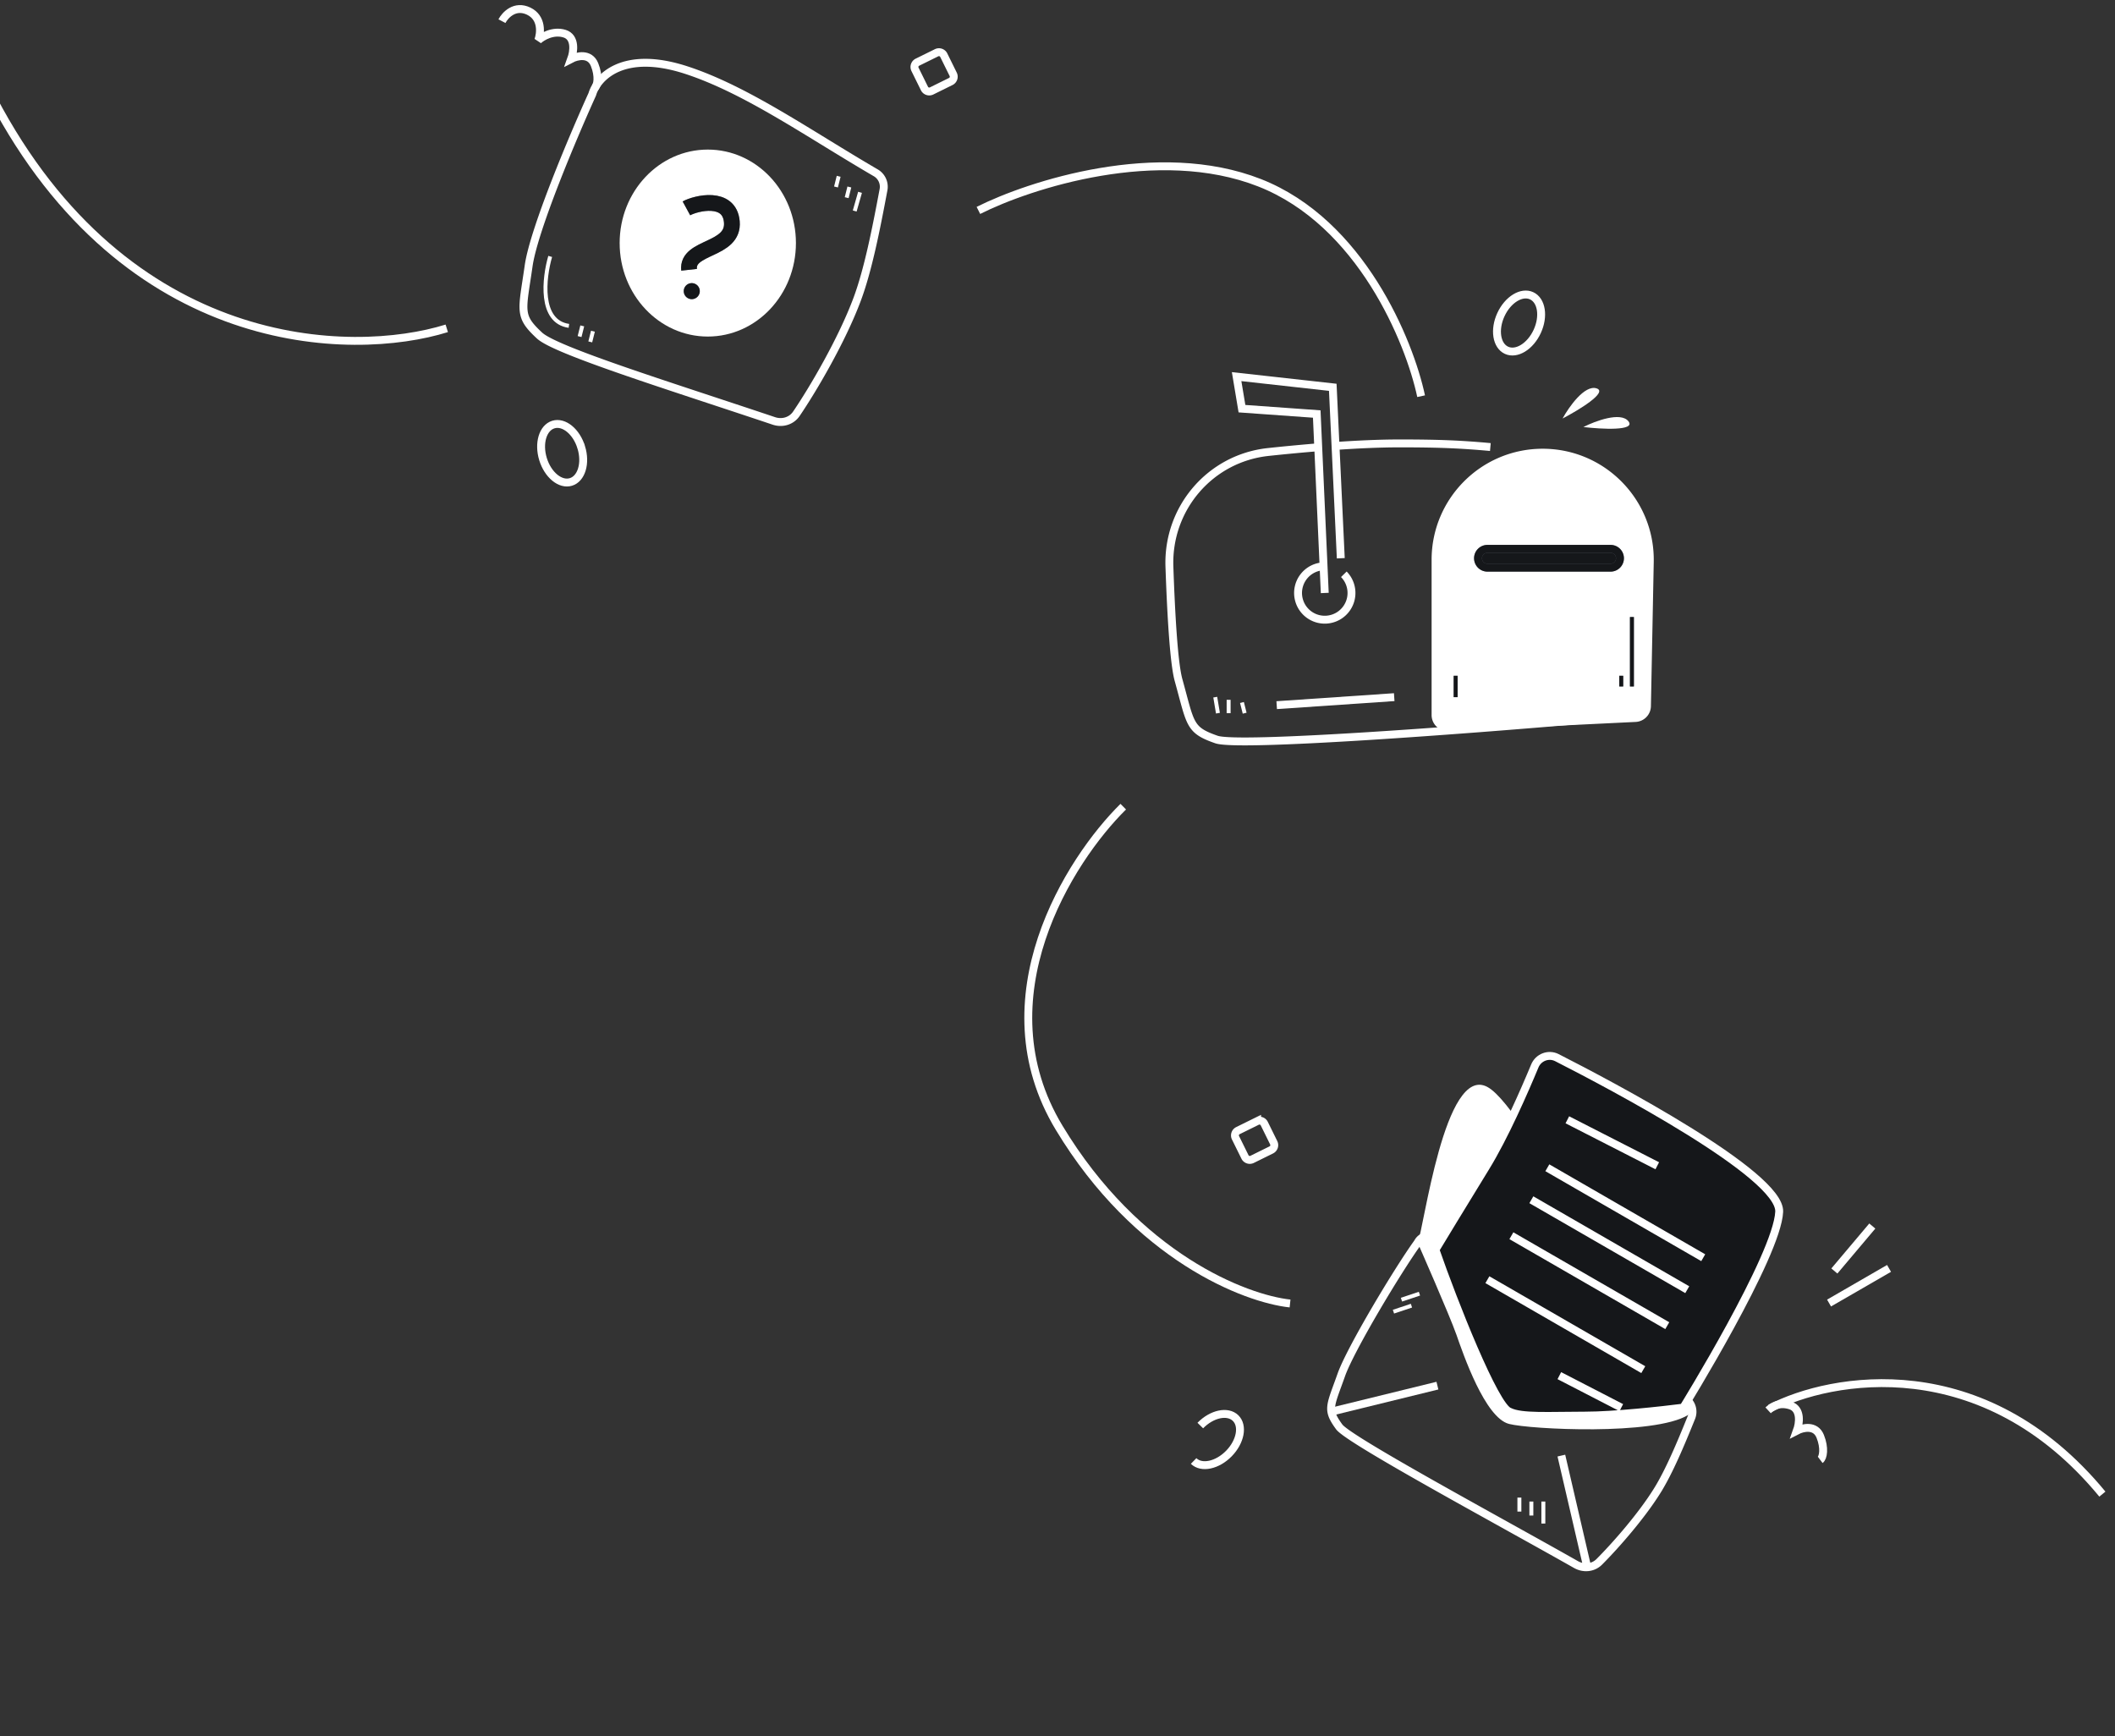 <svg width="268" height="220" viewBox="0 0 268 220" fill="none" xmlns="http://www.w3.org/2000/svg"><rect x="0" y="0" width="268" height="220" fill="#333333" stroke="none"/><g clip-path="url(#clip0_3620_67322)"><path d="M199.969 91.262c-14.112 1.22-43.033 3.417-45.824 2.446-3.489-1.213-3.247-1.91-4.809-7.539-.593-2.135-.947-8.383-1.155-14.361-.259-7.408 5.162-13.75 12.532-14.535a254.47 254.47 0 016.138-.582m21.998-.045c-3.656-.335-6.454-.462-11.507-.46-2.493 0-5.282.127-8.122.325" stroke="#fff"/><path d="M154.33 90.369l-.34-2.031m1.694 2.032v-1.692m2.031 1.692l-.34-1.354" stroke="#fff" stroke-width=".5"/><path d="M161.775 89.353l14.892-1.015m-68.049-50.427c1.373-3.682 2.397-8.86 3.337-13.875a2.047 2.047 0 00-.989-2.143c-8.432-4.905-16.342-10.514-24.009-13.013-8.045-2.623-11.29.95-11.907 3.065-2.412 5.32-7.402 17.114-8.063 21.74-.827 5.782-1.329 6.324 1.38 8.835 2.073 1.922 16.681 6.447 29.69 10.815 1.06.357 2.223.023 2.853-.902 2.081-3.055 5.758-9.292 7.708-14.522z" stroke="#fff"/><path d="M69.718 32.492c-.79 2.708-1.422 8.259 2.37 8.8m36.215-14.554l.675-2.369m-1.693.678l.339-1.354m-1.692-.001l.338-1.354M73.441 42.647l.339-1.354m1.015 2.029l.338-1.353" stroke="#fff" stroke-width=".5"/><path d="M231.766 165.113l7.603-4.39m-6.928.328l4.806-5.697M63.603 2.68c.403-.771 1.644-2.106 3.387-1.269 1.744.837 1.537 2.81 1.216 3.691.504-.464 1.874-1.282 3.325-.839 1.45.444 1.171 2.318.85 3.2.735-.383 2.354-.775 2.954.718.6 1.493.382 2.7 0 2.987m148.712 167.54c.503-.464 1.345-1.069 2.795-.625 1.451.443 1.171 2.317.85 3.199.735-.383 2.355-.775 2.955.719.601 1.492.381 2.699 0 2.986" stroke="#fff"/><path d="M198 53.032c.805-1.471 2.793-4.295 4.3-3.823 1.506.472-2.239 2.745-4.3 3.823zm2.637 1.078c1.495-.76 4.729-1.969 5.707-.73.977 1.24-3.398 1.004-5.707.73z" fill="#fff"/><path d="M118.68 6.683l-2.428 1.197a.677.677 0 00-.308.907l1.197 2.428a.678.678 0 00.907.308l2.428-1.198a.678.678 0 00.308-.906l-1.198-2.429a.676.676 0 00-.906-.307zm40.613 135.385l-2.428 1.197a.678.678 0 00-.308.907l1.198 2.428a.677.677 0 00.906.308l2.428-1.198a.676.676 0 00.308-.906l-1.197-2.429a.677.677 0 00-.907-.307zm50.729 46.778c1.48-2.383 2.925-5.824 4.292-9.205a1.981 1.981 0 00-.566-2.279c-6.427-5.302-20.508-15.328-25.662-18.215-5.474-3.066-7.697-3.127-8.451-1.686-2.525 3.5-8.518 13.491-9.668 16.744-1.439 4.065-1.882 4.385-.274 6.596 1.215 1.672 20.237 11.909 30.007 17.449.97.549 2.164.443 2.951-.346 2.009-2.013 5.316-5.749 7.371-9.058zm-12.176-4.403l3.292 14.183" stroke="#fff"/><path d="M195.564 190.268v2.786m-1.519-2.786v1.772m-1.518-2.278v1.773m-12.663-27.609l-2.28.76m1.266.759l-2.28.76" stroke="#fff" stroke-width=".5"/><path d="M182.141 175.578l-13.422 3.293" stroke="#fff"/><path d="M191.208 180.429c2.727.702 18.376 1.479 22.661-1.109.743-.449.551-1.396-.016-2.052-6.339-7.338-20.159-36.612-25.34-39.514-5.474-3.066-8.124 18.266-8.878 19.707 0 0 4.058 9.215 4.919 11.681.861 2.464 3.616 10.505 6.654 11.287z" fill="#fff"/><path d="M180.075 50.203c-1.47-6.916-7.624-22.008-20.483-27.05-12.859-5.04-29.102.24-35.615 3.51M56.611 41.605c-12.105 3.769-40.56 3.216-57.533-29.142m225.225 165.989c7.741-4.017 26.999-7.466 42.098 10.872m-124.069-87.109c-6.828 6.73-18.014 24.29-8.129 40.682 9.885 16.392 23.629 21.677 29.265 22.272m27.428-120.784c-1.272-.586-1.591-2.607-.712-4.514.878-1.908 2.621-2.98 3.892-2.394 1.272.585 1.591 2.607.713 4.514-.879 1.908-2.621 2.98-3.893 2.394zm-38.802 136.25c1.468-1.501 3.47-1.925 4.471-.946 1 .979.622 2.99-.846 4.492-1.468 1.501-3.47 1.925-4.471.946M73.656 56.691c-.614-2.008-2.198-3.304-3.536-2.895-1.339.41-1.926 2.37-1.312 4.378.614 2.008 2.196 3.304 3.535 2.895 1.34-.41 1.927-2.37 1.313-4.378z" stroke="#fff"/><path d="M89.686 42.645c6.168 0 11.169-5.303 11.169-11.846 0-6.542-5-11.846-11.169-11.846-6.168 0-11.168 5.304-11.168 11.846 0 6.543 5 11.846 11.168 11.846z" fill="#fff"/><path d="M86.978 26.4c1.241-.676 5.447-1.686 5.754 1.693.338 3.723-5.754 3.046-5.415 6.092" stroke="#6B7280" stroke-width="2"/><path d="M86.978 26.4c1.241-.676 5.447-1.686 5.754 1.693.338 3.723-5.754 3.046-5.415 6.092" stroke="#000" stroke-opacity=".8" stroke-width="2"/><path d="M88.171 36.892a.515.515 0 11-1.03 0 .515.515 0 011.03 0z" fill="#6B7280"/><path d="M88.171 36.892a.515.515 0 11-1.03 0 .515.515 0 011.03 0z" fill="#000" fill-opacity=".8"/><path d="M88.171 36.892a.515.515 0 11-1.03 0 .515.515 0 011.03 0z" stroke="#6B7280"/><path d="M88.171 36.892a.515.515 0 11-1.03 0 .515.515 0 011.03 0z" stroke="#000" stroke-opacity=".8"/><path d="M181.404 70.937c0-7.774 6.302-14.076 14.075-14.076 7.882 0 14.228 6.472 14.073 14.352l-.358 18.275a2.031 2.031 0 01-1.931 1.99l-23.729 1.157a2.032 2.032 0 01-2.13-2.03V70.938z" fill="#fff"/><path d="M184.451 88.339V85.63z" fill="#6B7280"/><path d="M184.451 88.339V85.63z" fill="#000" fill-opacity=".8"/><path d="M184.451 88.339V85.63" stroke="#6B7280" stroke-width=".5"/><path d="M184.451 88.339V85.63" stroke="#000" stroke-opacity=".8" stroke-width=".5"/><path d="M206.787 86.986v-8.8z" fill="#6B7280"/><path d="M206.787 86.986v-8.8z" fill="#000" fill-opacity=".8"/><path d="M206.787 86.986v-8.8" stroke="#6B7280" stroke-width=".5"/><path d="M206.787 86.986v-8.8" stroke="#000" stroke-opacity=".8" stroke-width=".5"/><path d="M205.434 86.985V85.63z" fill="#6B7280"/><path d="M205.434 86.985V85.63z" fill="#000" fill-opacity=".8"/><path d="M205.434 86.985V85.63" stroke="#6B7280" stroke-width=".5"/><path d="M205.434 86.985V85.63" stroke="#000" stroke-opacity=".8" stroke-width=".5"/><path d="M188.513 69.547h15.568a1.192 1.192 0 010 2.385h-15.568a1.193 1.193 0 110-2.385z" fill="#6B7280"/><path d="M188.513 69.547h15.568a1.192 1.192 0 010 2.385h-15.568a1.193 1.193 0 110-2.385z" fill="#000" fill-opacity=".8"/><path d="M188.513 69.547h15.568a1.192 1.192 0 010 2.385h-15.568a1.193 1.193 0 110-2.385z" stroke="#6B7280"/><path d="M188.513 69.547h15.568a1.192 1.192 0 010 2.385h-15.568a1.193 1.193 0 110-2.385z" stroke="#000" stroke-opacity=".8"/><path d="M167.867 71.754a3.385 3.385 0 102.417 1.015m-2.418 2.369l-1.016-22.677-9.476-.677-.677-4.061 12.184 1.354 1.015 21.661" stroke="#fff"/><path d="M191.259 178.871c-1.823-.608-7.091-13.931-9.37-20.516 0 0 3.951-6.53 6.331-10.385 2.413-3.907 4.98-9.812 6.262-12.899.456-1.098 1.742-1.592 2.801-1.053 6.732 3.426 28.38 14.818 28.166 19.525-.253 5.572-12.156 24.821-12.156 24.821-2.617.337-8.763 1.013-12.41 1.013-4.558 0-8.104.253-9.624-.506z" fill="#6B7280"/><path d="M191.259 178.871c-1.823-.608-7.091-13.931-9.37-20.516 0 0 3.951-6.53 6.331-10.385 2.413-3.907 4.98-9.812 6.262-12.899.456-1.098 1.742-1.592 2.801-1.053 6.732 3.426 28.38 14.818 28.166 19.525-.253 5.572-12.156 24.821-12.156 24.821-2.617.337-8.763 1.013-12.41 1.013-4.558 0-8.104.253-9.624-.506z" fill="#000" fill-opacity=".8"/><path d="M191.259 178.871c-1.823-.608-7.091-13.931-9.37-20.516 0 0 3.951-6.53 6.331-10.385 2.413-3.907 4.98-9.812 6.262-12.899.456-1.098 1.742-1.592 2.801-1.053 6.732 3.426 28.38 14.818 28.166 19.525-.253 5.572-12.156 24.821-12.156 24.821-2.617.337-8.763 1.013-12.41 1.013-4.558 0-8.104.253-9.624-.506zm7.345-36.978L210 147.717m-13.93.254l19.754 11.397m-21.779-7.345l19.754 11.398m-22.285-6.839l19.754 11.397m-22.795-5.825l19.754 11.398m-10.637.759l7.851 4.052" stroke="#fff"/></g><defs><clipPath id="clip0_3620_67322"><path fill="#fff" d="M0 0h267.368v220H0z"/></clipPath></defs></svg>